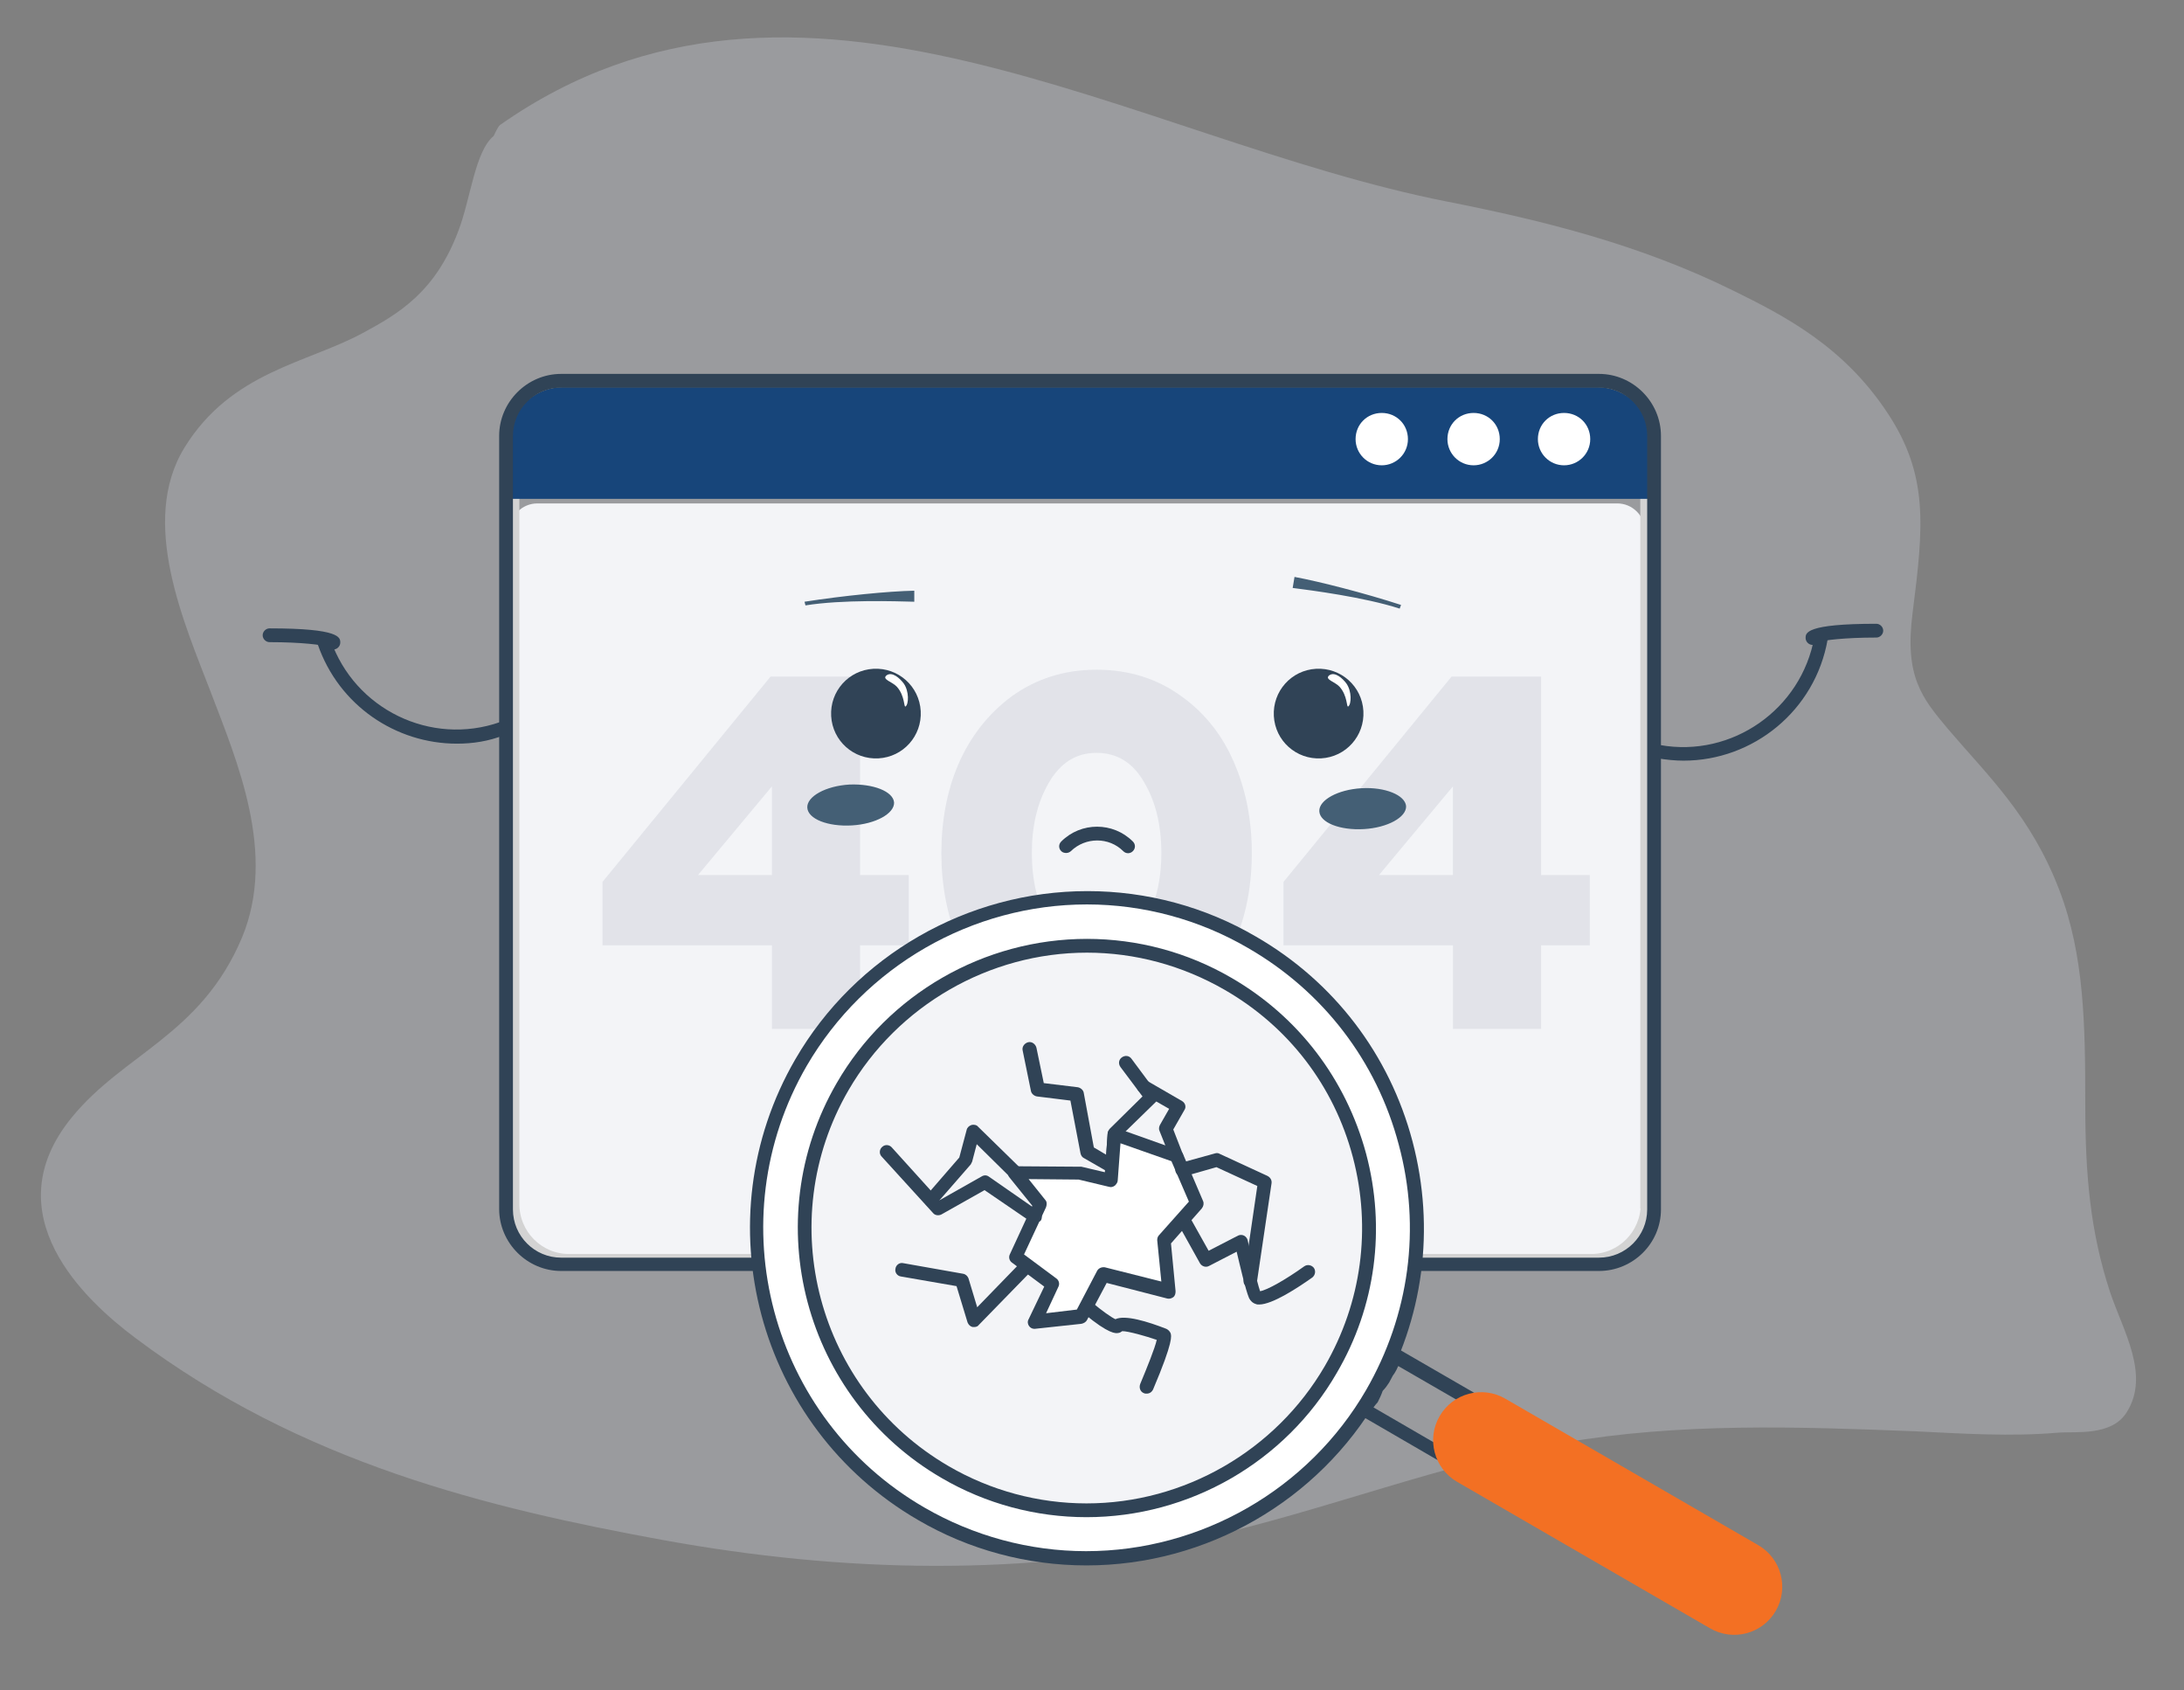 <?xml version="1.0" encoding="utf-8"?>
<!-- Generator: Adobe Illustrator 24.3.0, SVG Export Plug-In . SVG Version: 6.00 Build 0)  -->
<svg version="1.1" id="Layer_1" xmlns="http://www.w3.org/2000/svg" xmlns:xlink="http://www.w3.org/1999/xlink" x="0px" y="0px"
	 viewBox="0 0 475.6 368" style="enable-background:new 0 0 475.6 368;" xml:space="preserve">
<rect x="0" y="0" width="475.6" height="368" fill="#808080" stroke="none"/>
<style type="text/css">
	.st0{fill:#FFFFFF;}
	.st1{opacity:0.3;fill:#D7DAE2;enable-background:new    ;}
	.st2{fill:none;stroke:#D3D3D3;stroke-width:2;stroke-miterlimit:10;}
	.st3{opacity:0.3;fill:#B8BDC9;enable-background:new    ;}
	.st4{fill:#17457A;}
	.st5{fill:#304356;}
	.st6{fill:#445F75;}
	.st7{fill:#F37023;}
</style>
<path id="Layer_3" class="st0" d="M352.2,274H117c-3.3,0-6-2.7-6-6V115.6c0-3.3,2.7-6,6-6h235.2c3.3,0,6,2.7,6,6V268
	C358.2,271.3,355.5,274,352.2,274z"/>
<g id="Layer_2_1_">
	<path class="st1" d="M108.9,27.2c65-45.6,137.7,3.2,206.3,16.7C336,48,357,53.2,377.3,63.2c11.4,5.6,24.2,12.2,33.8,26.8
		c8.9,13.5,7.8,24.6,5.4,43.4c-1.8,13.9,2,18.5,7.7,25.3c8.6,10.1,18.1,18.9,24.3,35.2c5.4,14.2,5.6,29.3,5.6,46.5
		c0,15.5,1.1,27.8,5.4,40.9c2.8,8.4,8.8,18,3.6,26.2c-3.3,5.2-11,4.1-14.9,4.4c-10.4,0.9-20.8,0.2-31.2-0.3
		c-25.5-1-51.1-1.9-76.6,2.5c-26.3,4.5-52.2,14.9-78.4,20.7c-39,8.5-78.4,7.6-117.5,0.5c-38.3-7-78.8-16.8-115-44
		c-11-8.2-31.1-26.9-13.9-48c11.3-13.9,28.2-18,37.1-39.2c7.6-18.3-1.1-38.4-6.8-53.4c-5.7-14.9-15.7-37.1-5.7-53.3
		C50.4,80.9,66.8,79.1,79,72.5c7.8-4.2,15.8-8.9,20.8-22.2c2.7-7,3.6-17.3,7.7-20.7C107.7,29.2,108.4,27.6,108.9,27.2z"/>
	<path class="st2" d="M358.3,262.1c0,6.6-5.3,11.9-11.8,11.9H123.9c-6.5,0-11.8-5.3-11.8-11.9V95.7c0-6.6,5.3-11.9,11.8-11.9h222.5
		c6.5,0,11.8,5.3,11.8,11.9v166.4L358.3,262.1L358.3,262.1z"/>
	<path class="st3" d="M168.1,224v-18.2h-36.9V192l36.6-44.7h19.5v43.2h10.6v15.3h-10.6V224H168.1L168.1,224z M152,190.5h16.1v-19.3
		L152,190.5z M238.8,225.6c-7.1,0-13.3-2-18.5-5.8c-5.3-3.8-9.1-8.8-11.6-14.7c-2.5-6-3.7-12.5-3.7-19.4c0-13.9,4.8-26.3,15.3-34.1
		c5.3-3.8,11.4-5.8,18.5-5.8s13.3,2,18.5,5.8c5.3,3.8,9.1,8.8,11.6,14.8c2.5,5.9,3.7,12.4,3.7,19.3c0,13.9-4.8,26.3-15.3,34.1
		C252,223.6,245.9,225.6,238.8,225.6L238.8,225.6z M249.2,201c2.5-4.3,3.7-9.4,3.7-15.3s-1.2-11.1-3.7-15.3
		c-2.4-4.3-5.9-6.5-10.4-6.5s-7.9,2.2-10.4,6.5s-3.7,9.4-3.7,15.3s1.2,11.1,3.7,15.3c2.5,4.3,5.9,6.5,10.4,6.5
		S246.8,205.3,249.2,201z M316.4,224v-18.2h-36.9V192l36.6-44.7h19.5v43.2h10.6v15.3h-10.6V224H316.4z M300.3,190.5h16.1v-19.3
		L300.3,190.5z"/>
	<path class="st4" d="M359.8,108.6V96.3c0-6.6-5.4-12-12-12H122.6c-6.6,0-12,5.4-12,12v12.3C110.6,108.6,359.8,108.6,359.8,108.6z"
		/>
	<path class="st5" d="M348.2,276.7h-226c-7.4,0-13.5-6.1-13.5-13.5V94.9c0-7.4,6.1-13.5,13.5-13.5h226c7.4,0,13.5,6.1,13.5,13.5
		v168.4C361.7,270.7,355.6,276.7,348.2,276.7L348.2,276.7z M122.2,84.4c-5.8,0-10.5,4.7-10.5,10.5v168.4c0,5.8,4.7,10.5,10.5,10.5
		h226c5.8,0,10.5-4.7,10.5-10.5V94.9c0-5.8-4.7-10.5-10.5-10.5C348.2,84.4,122.2,84.4,122.2,84.4z"/>
	<path class="st0" d="M334.9,95.6c0,3.1,2.5,5.7,5.7,5.7c3.1,0,5.7-2.5,5.7-5.7s-2.5-5.7-5.7-5.7S334.9,92.4,334.9,95.6z
		 M295.2,95.6c0,3.1,2.5,5.7,5.7,5.7c3.1,0,5.7-2.5,5.7-5.7s-2.5-5.7-5.7-5.7S295.2,92.4,295.2,95.6z M315.2,95.6
		c0,3.1,2.5,5.7,5.7,5.7c3.1,0,5.7-2.5,5.7-5.7s-2.5-5.7-5.7-5.7S315.2,92.4,315.2,95.6z"/>
	<path class="st5" d="M277.4,155.9c0.3,5.4,4.9,9.5,10.3,9.2s9.5-4.9,9.2-10.3c-0.3-5.4-4.9-9.5-10.3-9.2S277.1,150.5,277.4,155.9z"
		/>
	<path class="st0" d="M291.7,149.5c1.8,2,1.5,4.6,1.9,4.3c0.7-0.5,0.8-3.3-0.4-5c-0.9-1.2-2.5-2.6-3.7-1.8
		C288.3,147.9,290.7,148.4,291.7,149.5z"/>
	<path class="st5" d="M181,155.9c0.3,5.4,4.9,9.5,10.3,9.2c5.4-0.3,9.5-4.9,9.2-10.3c-0.3-5.4-4.9-9.5-10.3-9.2
		C184.8,145.9,180.7,150.5,181,155.9z"/>
	<path class="st0" d="M195.3,149.5c1.8,2,1.5,4.6,1.9,4.3c0.7-0.5,0.8-3.3-0.4-5c-0.9-1.2-2.5-2.6-3.7-1.8
		C191.9,147.9,194.3,148.4,195.3,149.5z"/>
	<path class="st5" d="M232.2,185.7c-0.4,0-0.8-0.1-1.1-0.4c-0.6-0.6-0.6-1.5,0-2.1c4.3-4.3,11.3-4.3,15.6,0c0.6,0.6,0.6,1.5,0,2.1
		s-1.5,0.6-2.1,0c-3.1-3.1-8.2-3.1-11.4,0C233,185.5,232.6,185.7,232.2,185.7z"/>
	<path class="st6" d="M199.1,128.6c-5.5,0.1-15.6,1.1-23.9,2.4l0.2,0.8c8-1.3,19.8-0.9,23.7-0.8V128.6z M281.9,125.6
		c5.4,1,15.2,3.5,23.2,6.1l-0.3,0.8c-7.7-2.5-19.4-4-23.3-4.5L281.9,125.6L281.9,125.6z M194.7,174.7c0.1,2.4-4,4.7-9.2,5
		s-9.6-1.4-9.7-3.9c-0.1-2.4,4-4.7,9.2-5C190.2,170.6,194.5,172.3,194.7,174.7z M306.2,175.5c0.1,2.4-4,4.7-9.2,5s-9.6-1.4-9.7-3.9
		c-0.1-2.4,4-4.7,9.2-5C301.6,171.3,306,173.1,306.2,175.5z"/>
	<path class="st5" d="M319.8,320.5c-1.4,0-2.9-0.4-4.1-1.1l-20.5-11.9l0.5-1.2c0.1-0.2,0.2-0.5,0.3-0.7l0.1-0.3l0.2-0.2
		c0.4-0.4,0.8-0.9,1.1-1.4c0.4-0.7,0.7-1.5,1-2.2l0.1-0.4l0.3-0.3c0.5-0.5,0.9-1,1.2-1.5l0.2-0.4l0.7-1.3l0.6-0.9
		c0.4-0.6,0.7-1.3,0.9-2.1l0.6-1.8l21.1,12.2c3.9,2.3,5.3,7.4,3,11.3C325.5,319,322.7,320.5,319.8,320.5L319.8,320.5z M299.1,306.4
		l18.1,10.5c0.8,0.5,1.7,0.7,2.6,0.7c1.9,0,3.6-1,4.6-2.6c1.5-2.5,0.6-5.7-1.9-7.2l-18-10.4c-0.2,0.3-0.3,0.7-0.5,1
		c-0.2,0.4-0.4,0.7-0.7,1.1l-0.8,1.5c-0.4,0.6-0.8,1.2-1.4,1.8c-0.3,0.9-0.7,1.7-1.1,2.5C299.7,305.6,299.4,306,299.1,306.4
		L299.1,306.4z"/>
	<path class="st0" d="M200.6,329.6c34.4,19.9,78.4,8.2,98.3-26.2c19.9-34.4,8.2-78.4-26.2-98.3s-78.4-8.2-98.3,26.2
		S166.2,309.7,200.6,329.6L200.6,329.6z"/>
	<path class="st1" d="M205.7,319.5c29.4,17,66.9,7,83.9-22.4s7-66.9-22.4-83.9s-66.9-7-83.9,22.4
		C166.3,264.9,176.3,302.5,205.7,319.5L205.7,319.5z"/>
	<path class="st0" d="M260.2,259.5c-2.2-8.6-12.9-12.9-14.9-11.7c-3.6,2.1-0.3,9.7-4.4,8.3c-1.1-0.4-17.8-0.9-17.8-0.9
		c-1.1,2.8,3.3,3,3.3,6.9c0,2-4,11.4-4,11.7c0,0.1,6.7,5.8,6.7,5.8c-0.2,0.6-6.2,8.3-1.4,7.7c7.1-0.8,9.1-0.8,12.5-9.8
		c0.7-1.9,12.4,8.1,14.2,2.3c1.3-4-0.7-7-0.9-9.7C253,264,265.4,262.7,260.2,259.5L260.2,259.5z"/>
	<path class="st5" d="M236.6,340.8c-12.9,0-25.6-3.4-36.7-9.9c-35-20.3-47-65.3-26.7-100.3c13.1-22.6,37.5-36.6,63.6-36.6
		c12.9,0,25.6,3.4,36.7,9.9c17,9.8,29.1,25.7,34.1,44.6c5,19,2.4,38.7-7.4,55.7C287.1,326.8,262.7,340.8,236.6,340.8L236.6,340.8z
		 M236.7,196.9c-25.1,0-48.4,13.5-61,35.1c-19.5,33.6-8,76.8,25.6,96.2c10.7,6.2,22.9,9.5,35.2,9.5c25.1,0,48.5-13.5,61-35.1
		c9.4-16.3,12-35.3,7.1-53.4c-4.8-18.2-16.5-33.4-32.8-42.8C261.2,200.2,249,196.9,236.7,196.9L236.7,196.9z"/>
	<path class="st5" d="M236.6,330.3c-11,0-21.9-2.9-31.5-8.5c-30-17.4-40.3-56-22.9-86c11.2-19.4,32.1-31.4,54.5-31.4
		c11,0,21.9,2.9,31.5,8.5c14.5,8.4,24.9,22,29.3,38.3c4.3,16.2,2.1,33.2-6.4,47.7C279.9,318.3,259,330.3,236.6,330.3z M236.7,207.4
		c-21.3,0-41.2,11.5-51.9,29.9c-16.6,28.6-6.8,65.3,21.8,81.9c9.1,5.3,19.5,8.1,30,8.1c21.3,0,41.2-11.5,51.9-29.9
		c8-13.8,10.2-30,6.1-45.5s-14-28.4-27.9-36.4C257.5,210.2,247.2,207.4,236.7,207.4L236.7,207.4z"/>
	<path class="st5" d="M225.3,289.3c-0.5,0-0.9-0.2-1.2-0.6s-0.4-1-0.1-1.5l3.4-7.1l-7-5.2c-0.6-0.4-0.8-1.2-0.5-1.8l4.9-10.6l-5-6.2
		c-0.4-0.5-0.4-1.1-0.2-1.6c0.3-0.5,0.8-0.8,1.4-0.8l14.2,0.1h0.3l5.1,1.2l0.6-8.3c0-0.5,0.3-0.9,0.7-1.1c0.4-0.3,0.9-0.3,1.3-0.2
		l13.5,4.8c0.4,0.1,0.7,0.4,0.9,0.8l4.4,10.3c0.2,0.5,0.1,1.1-0.3,1.6l-6.7,7.6l1,10.4c0,0.5-0.1,1-0.5,1.3s-0.9,0.4-1.3,0.3
		l-13.2-3.4l-4.3,8.1c-0.2,0.4-0.7,0.7-1.2,0.8L225.3,289.3C225.4,289.3,225.3,289.3,225.3,289.3L225.3,289.3z M223,273.1l7,5.2
		c0.6,0.4,0.8,1.2,0.5,1.8l-2.7,5.8l6.7-0.8l4.4-8.4c0.3-0.6,1-0.9,1.7-0.8l12.3,3.1l-0.9-9c0-0.4,0.1-0.8,0.4-1.1l6.5-7.3l-3.8-8.8
		l-11.1-3.9l-0.6,8.1c0,0.4-0.3,0.8-0.6,1.1c-0.4,0.3-0.8,0.4-1.2,0.3l-6.7-1.6l-10.9-0.1l3.6,4.5c0.4,0.4,0.4,1,0.2,1.6L223,273.1
		L223,273.1z"/>
	<path class="st5" d="M242.2,255.4c-0.3,0-0.5-0.1-0.8-0.2l-5.4-3.1c-0.4-0.2-0.6-0.6-0.7-1l-2.2-11.5l-7.3-0.9
		c-0.6-0.1-1.2-0.6-1.3-1.2l-1.8-8.8c-0.2-0.8,0.4-1.6,1.2-1.8s1.6,0.4,1.8,1.2l1.6,7.7l7.4,0.9c0.6,0.1,1.2,0.6,1.3,1.2l2.2,11.9
		l2.7,1.6l0.3-4.6c0-0.4,0.2-0.7,0.4-1l7.2-7.1l-4.8-6.4c-0.5-0.7-0.4-1.6,0.3-2.1s1.6-0.4,2.1,0.3l5.5,7.4c0.4,0.6,0.4,1.4-0.2,2
		l-7.8,7.6l-0.5,6.4c0,0.5-0.3,1-0.8,1.2C242.7,255.4,242.4,255.4,242.2,255.4L242.2,255.4z"/>
	<path class="st5" d="M256.3,253.2c-0.6,0-1.2-0.4-1.4-1l-2.4-6c-0.2-0.4-0.1-0.9,0.1-1.3l2-3.5l-6.3-3.6c-0.7-0.4-1-1.3-0.5-2
		c0.4-0.7,1.3-1,2-0.5l7.6,4.4c0.7,0.4,1,1.3,0.5,2l-2.4,4.2l2.1,5.4c0.3,0.8-0.1,1.6-0.8,1.9L256.3,253.2L256.3,253.2z
		 M225.3,266.3c-0.3,0-0.6-0.1-0.8-0.3l-10.1-6.9l-9.4,5.3c-0.6,0.3-1.4,0.2-1.8-0.3L192,251.8c-0.6-0.6-0.5-1.6,0.1-2.1
		c0.6-0.6,1.6-0.5,2.1,0.1l10.4,11.5l9.2-5.2c0.5-0.3,1.1-0.3,1.6,0.1l10.8,7.5c0.7,0.5,0.9,1.4,0.4,2.1
		C226.2,266,225.7,266.3,225.3,266.3L225.3,266.3z"/>
	<path class="st5" d="M202.8,262.8c-0.3,0-0.7-0.1-1-0.4c-0.6-0.5-0.7-1.5-0.1-2.1l7.2-8.3l1.6-6c0.1-0.5,0.5-0.9,1.1-1.1
		c0.5-0.1,1.1,0,1.4,0.4l8.9,8.7c0.6,0.6,0.6,1.5,0,2.1s-1.5,0.6-2.1,0l-7.1-7l-1,3.8l-0.3,0.6l-7.5,8.6
		C203.7,262.7,203.2,262.8,202.8,262.8L202.8,262.8z M212.2,288.9h-0.4c-0.5-0.1-0.9-0.5-1.1-1l-2.4-7.9l-12.1-2.1
		c-0.8-0.1-1.4-0.9-1.2-1.7c0.1-0.8,0.9-1.4,1.7-1.2l13,2.3c0.6,0.1,1,0.5,1.2,1l1.9,6.3l9.8-10.1c0.6-0.6,1.5-0.6,2.1,0
		s0.6,1.5,0,2.1l-11.6,11.9C213,288.7,212.6,288.9,212.2,288.9L212.2,288.9z M249.7,303.4c-0.2,0-0.4,0-0.6-0.1
		c-0.8-0.3-1.1-1.2-0.8-2c1.5-3.6,3.2-7.8,3.6-9.6c-2.3-0.8-6.2-1.9-7.5-1.9c-0.3,0.2-0.6,0.4-0.9,0.4c-0.5,0.1-2,0.3-7.4-4.2
		c-0.6-0.5-0.7-1.5-0.2-2.1s1.5-0.7,2.1-0.2c1.9,1.6,4,3.1,4.9,3.5c2.1-1,7,0.5,11.1,2.1c0.4,0.2,0.7,0.5,0.9,0.9
		c0.2,0.6,0.7,1.7-3.8,12.3C250.8,303.1,250.3,303.4,249.7,303.4L249.7,303.4z M274.2,284c-0.3,0-0.5,0-0.7-0.1
		c-0.7-0.2-1.2-0.7-1.5-1.3c-0.8-1.9-2-7.2-2.7-10.1l-6,3.1c-0.7,0.4-1.6,0.1-2-0.6l-4.9-8.8c-0.4-0.7-0.1-1.6,0.6-2s1.6-0.1,2,0.6
		l4.2,7.5l6.4-3.3c0.4-0.2,0.9-0.2,1.3,0s0.7,0.6,0.8,1c0.5,2.4,1.9,8.7,2.7,11.1c1.5-0.2,5.7-2.6,9.6-5.4c0.7-0.5,1.6-0.3,2.1,0.3
		c0.5,0.7,0.3,1.6-0.3,2.1C282.7,280.3,277.1,284,274.2,284L274.2,284z"/>
	<path class="st5" d="M272.3,280.4h-0.2c-0.8-0.1-1.4-0.9-1.3-1.7l3-20.5l-8.9-4.1l-7,2c-0.8,0.2-1.6-0.2-1.9-1
		c-0.2-0.8,0.2-1.6,1-1.9l7.6-2.1c0.3-0.1,0.7-0.1,1,0.1L276,256c0.6,0.3,1,0.9,0.9,1.6l-3.2,21.6
		C273.7,279.9,273.1,280.4,272.3,280.4L272.3,280.4z"/>
	<path class="st7" d="M382.9,336.4c5,2.9,6.7,9.3,3.8,14.3c-2.9,5-9.3,6.7-14.3,3.8l-55.1-31.9c-5-2.9-6.7-9.3-3.8-14.3
		c2.9-5,9.3-6.7,14.3-3.8L382.9,336.4z"/>
	<path class="st5" d="M366.6,165.6c-1.8,0-3.7-0.2-5.6-0.5c-0.8-0.1-1.4-0.9-1.2-1.7c0.1-0.8,0.9-1.4,1.7-1.2
		c15.7,2.8,30.8-7.8,33.6-23.5c0.1-0.8,0.9-1.4,1.7-1.2c0.8,0.1,1.4,0.9,1.2,1.7C395.3,154.7,381.8,165.6,366.6,165.6L366.6,165.6z
		 M99.5,161.9c-13.3,0-25.7-8.3-30.3-21.6c-0.3-0.8,0.1-1.6,0.9-1.9c0.8-0.3,1.6,0.1,1.9,0.9c5.2,15.1,21.8,23.2,36.9,17.9
		c0.8-0.3,1.6,0.1,1.9,0.9c0.3,0.8-0.1,1.6-0.9,1.9C106.4,161.4,102.9,161.9,99.5,161.9L99.5,161.9z"/>
	<path class="st5" d="M72.6,141.4c-0.5,0-0.9-0.2-1.2-0.6c-1.2-0.4-5.7-1-12.7-1c-0.8,0-1.5-0.7-1.5-1.5s0.7-1.5,1.5-1.5
		c15.4,0,15.4,2,15.4,3.1C74.1,140.7,73.4,141.4,72.6,141.4z M394.7,140.4c-0.8,0-1.5-0.7-1.5-1.5c0-1.1,0-3.1,15.4-3.1
		c0.8,0,1.5,0.7,1.5,1.5s-0.7,1.5-1.5,1.5c-7,0-11.6,0.6-12.7,1C395.6,140.2,395.2,140.4,394.7,140.4L394.7,140.4z"/>
</g>
</svg>
